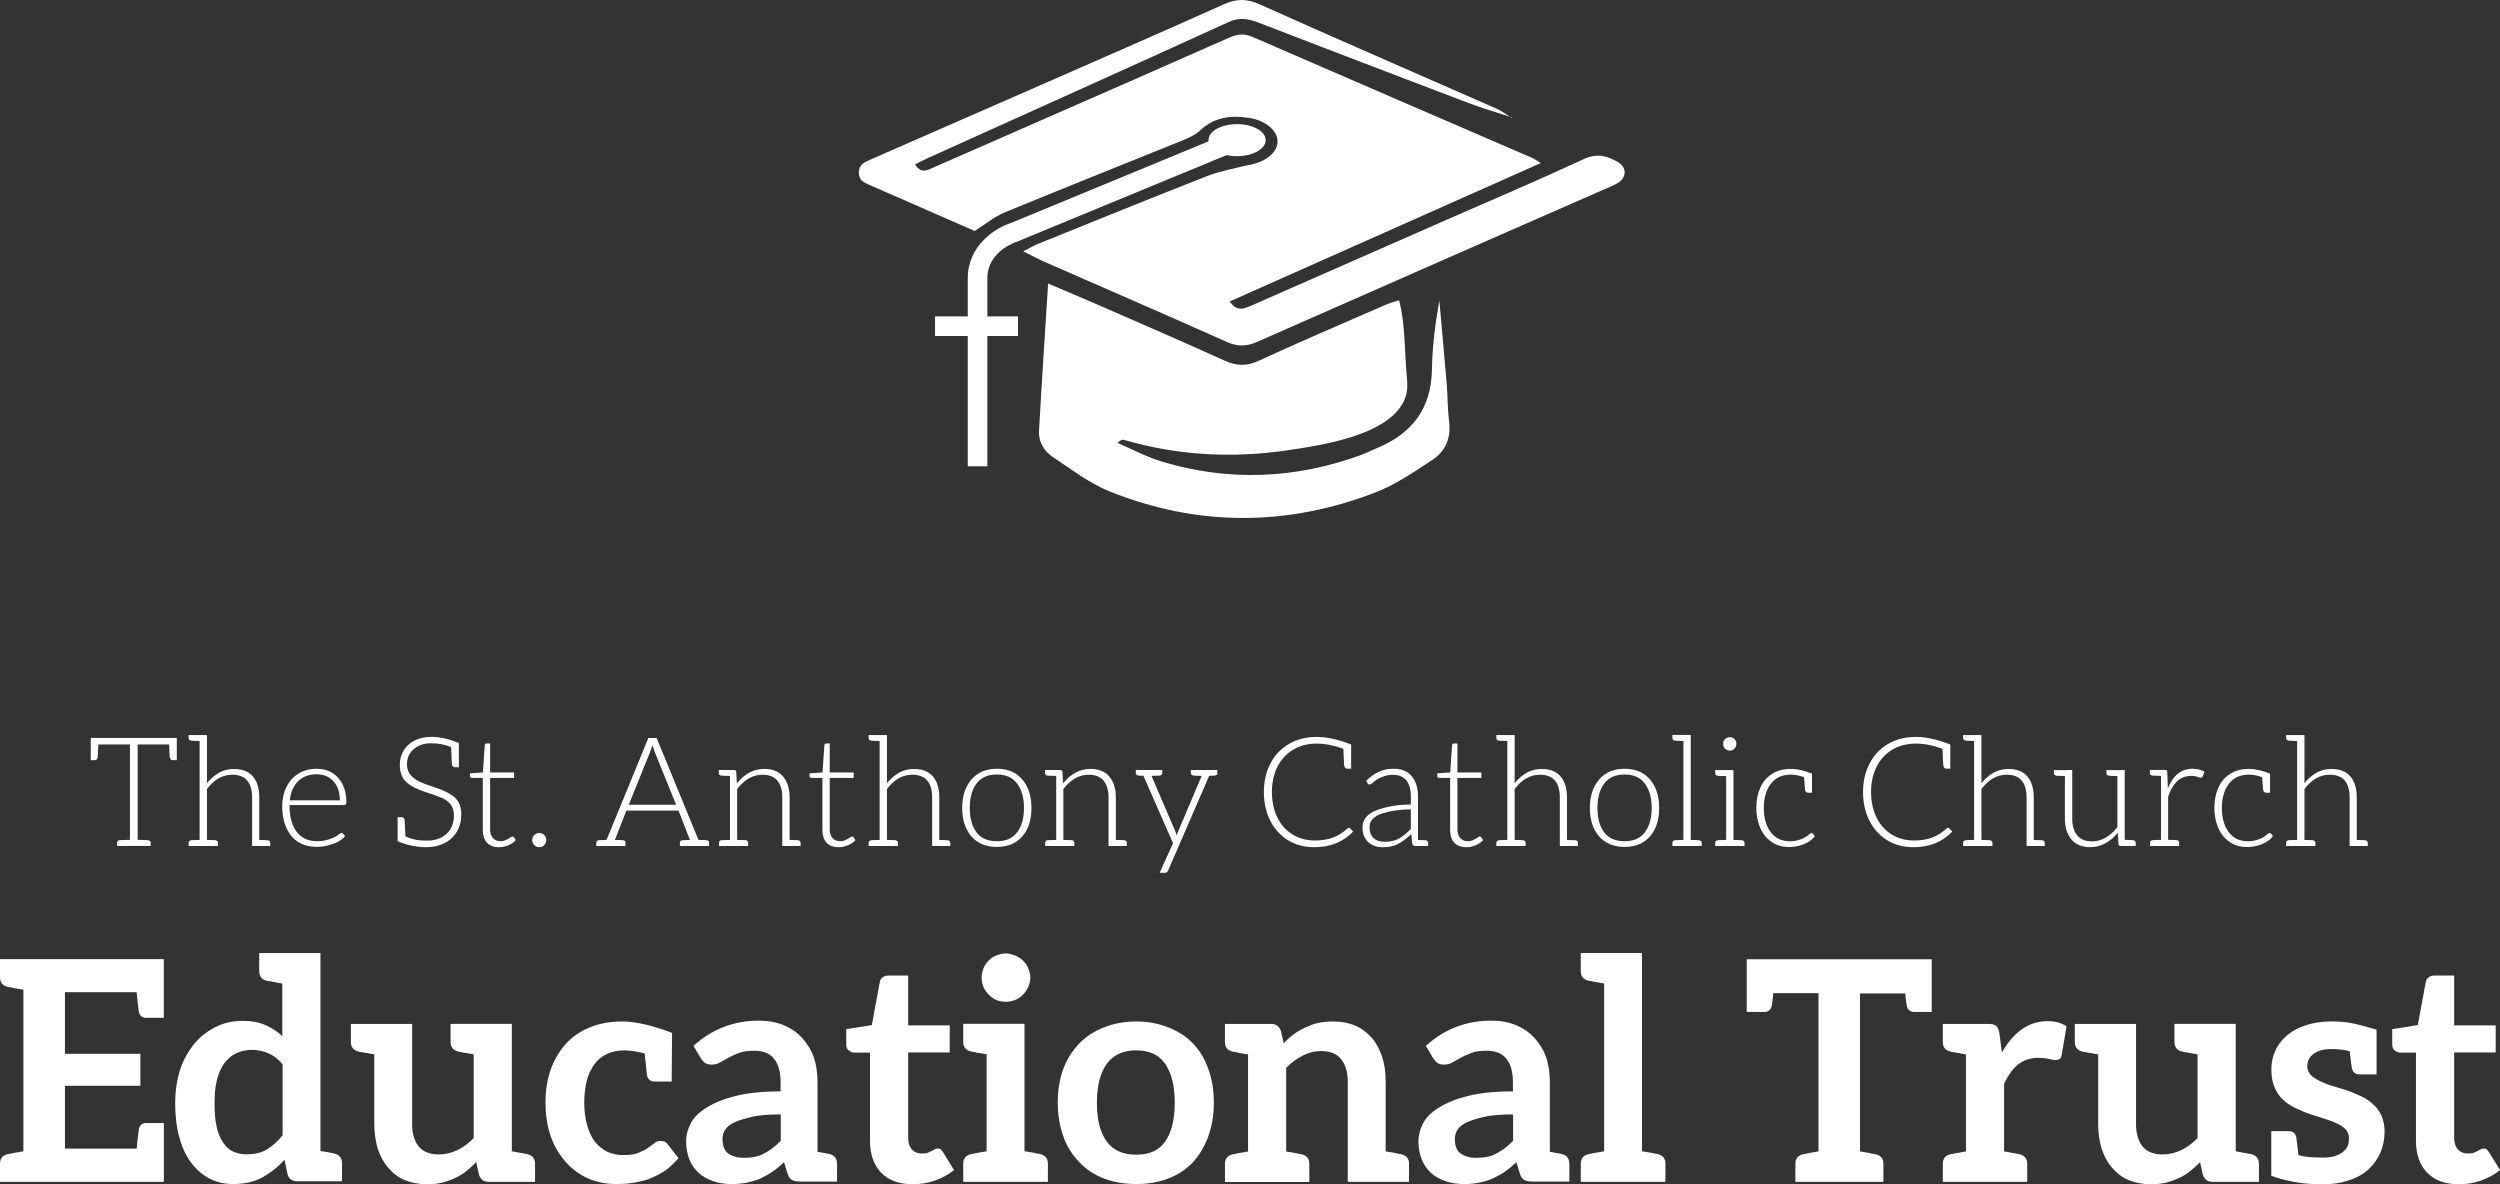 <?xml version="1.0" encoding="UTF-8"?><svg id="Layer_2" xmlns="http://www.w3.org/2000/svg" viewBox="0 0 447.71 212.1"><rect x="0" y="0" width="447.71" height="212.1" fill="#333333" stroke="none"/><defs><style>.cls-1{fill:#fff;}</style></defs><g id="Layer_1-2"><g><g><path class="cls-1" d="M29.33,182.27h-3.2c-.66,0-1.08-.35-1.27-1.05-.18-1.43-.31-2.61-.39-3.53H11.63v11.03h13.51v5.73H11.63v11.25h12.85c.07-.92,.2-2.09,.39-3.53,.18-.7,.61-1.05,1.27-1.05h3.2v10.53H0v-3.25c0-.92,.46-1.49,1.38-1.71l.33-.06c.11,0,.23-.02,.36-.06,.13-.04,.28-.07,.47-.11l1.65-.28v-28.94l-1.65-.28c-.18-.04-.34-.07-.47-.11-.13-.04-.25-.06-.36-.06l-.33-.06c-.92-.22-1.38-.79-1.38-1.71v-3.25H29.33v10.47Z"/><path class="cls-1" d="M53.2,211.55c-.4,0-.77-.11-1.1-.33-.29-.18-.5-.5-.61-.94l-.55-2.59c-1.1,1.25-2.41,2.3-3.91,3.14-1.47,.81-3.22,1.21-5.24,1.21-1.58,0-2.98-.31-4.19-.94-1.29-.66-2.39-1.6-3.31-2.81-.92-1.18-1.64-2.68-2.15-4.52-.52-1.87-.77-3.93-.77-6.17,0-2.09,.28-4.04,.83-5.84,.51-1.69,1.34-3.25,2.48-4.69,.99-1.25,2.26-2.28,3.8-3.09,1.47-.77,3.14-1.16,5.02-1.16,1.58,0,2.94,.26,4.08,.77,1.21,.55,2.21,1.21,2.98,1.98v-9.43l-1.6-.28c-.18-.04-.34-.07-.47-.11-.13-.04-.25-.06-.36-.06l-.33-.05c-.92-.22-1.38-.79-1.38-1.71v-3.25h10.97v35.45l1.43,.22,.72,.17,.33,.06c.92,.22,1.38,.79,1.38,1.71v3.25h-8.05Zm-5.13-22.93c-.99-.4-1.98-.61-2.98-.61s-1.87,.2-2.76,.61c-.81,.37-1.53,.96-2.15,1.76-.55,.77-.99,1.76-1.32,2.98-.29,1.07-.44,2.48-.44,4.25s.13,3.18,.39,4.25c.26,1.1,.64,2.02,1.16,2.76,.51,.77,1.1,1.3,1.76,1.6,.7,.33,1.51,.5,2.43,.5,1.47,0,2.68-.29,3.64-.88,1.03-.62,1.97-1.47,2.81-2.54v-12.68c-.74-.92-1.58-1.58-2.54-1.98Z"/><path class="cls-1" d="M95.82,208.4v3.25h-8.33c-.85,0-1.42-.42-1.71-1.27l-.5-2.26c-.63,.63-1.23,1.18-1.82,1.65-.55,.44-1.21,.85-1.98,1.21-.74,.33-1.51,.61-2.32,.83-.92,.18-1.78,.28-2.59,.28-1.51,0-2.89-.26-4.13-.77-1.07-.44-2.06-1.19-2.98-2.26-.74-.85-1.34-1.97-1.82-3.36-.4-1.4-.61-2.85-.61-4.36v-12.51l-2.81-.5c-.92-.22-1.38-.79-1.38-1.71v-3.25h10.97v17.97c0,1.69,.4,3.03,1.21,4.02,.77,.92,1.97,1.38,3.58,1.38,1.1,0,2.21-.26,3.31-.77,.99-.48,1.97-1.19,2.92-2.15v-15c-1.03-.18-1.71-.3-2.04-.36-.33-.06-.57-.1-.72-.14-.92-.22-1.38-.79-1.38-1.71v-3.25h10.97v22.82l2.76,.5c.92,.22,1.38,.79,1.38,1.71Z"/><path class="cls-1" d="M119.08,209.67c-.74,.48-1.65,.96-2.76,1.43-.81,.29-1.78,.53-2.92,.72-.88,.15-1.89,.22-3.03,.22-1.8,0-3.44-.31-4.91-.94-1.54-.66-2.89-1.62-4.02-2.87-1.21-1.32-2.13-2.85-2.76-4.58-.66-1.84-.99-3.91-.99-6.23,0-2.09,.29-4.01,.88-5.73,.62-1.76,1.51-3.31,2.65-4.63,1.14-1.29,2.57-2.3,4.3-3.03,1.76-.73,3.73-1.1,5.9-1.1,2.35,0,5.33,.68,8.93,2.04l-.06,8.71h-3.14c-.66,0-1.08-.35-1.27-1.05l-.44-3.97c-1.36-.37-2.57-.55-3.64-.55-1.21,0-2.26,.22-3.14,.66-.92,.44-1.65,1.05-2.21,1.82-.66,.92-1.12,1.91-1.38,2.98-.29,1.25-.44,2.54-.44,3.86,0,1.51,.17,2.85,.5,4.02,.33,1.21,.79,2.21,1.38,2.98,.62,.77,1.36,1.38,2.21,1.82,.92,.4,1.89,.61,2.92,.61,1.14,0,2.02-.13,2.65-.39,.81-.33,1.38-.62,1.71-.88,.18-.15,.38-.28,.58-.41,.2-.13,.41-.28,.63-.47,.29-.26,.66-.39,1.1-.39,.59,0,1.01,.2,1.27,.61l1.93,2.48c-.88,.99-1.69,1.75-2.43,2.26Z"/><path class="cls-1" d="M149.9,208.35v3.25h-6.51c-.7,0-1.21-.09-1.54-.28-.37-.15-.64-.55-.83-1.21l-.61-1.98c-.74,.7-1.43,1.27-2.09,1.71-.52,.37-1.23,.77-2.15,1.21-.66,.29-1.43,.53-2.32,.72-.92,.18-1.84,.28-2.76,.28-1.21,0-2.32-.17-3.31-.5-1.07-.37-1.93-.84-2.59-1.43-.77-.7-1.34-1.51-1.71-2.43-.4-.99-.61-2.09-.61-3.31,0-1.1,.28-2.17,.83-3.2,.55-1.07,1.49-2,2.81-2.81,1.4-.88,3.12-1.58,5.18-2.09,2.17-.55,4.87-.83,8.1-.83v-1.65c0-1.84-.4-3.25-1.21-4.25-.77-.92-1.93-1.38-3.47-1.38-1.18,0-2.09,.13-2.76,.39-.85,.33-1.49,.63-1.93,.88l-1.49,.83c-.41,.26-.9,.39-1.49,.39-.48,0-.88-.11-1.21-.33-.22-.15-.48-.44-.77-.88l-1.27-2.15c3.31-3.01,7.22-4.52,11.74-4.52,1.65,0,3.14,.28,4.47,.83,1.29,.55,2.37,1.31,3.25,2.26,.99,1.14,1.69,2.3,2.09,3.47,.44,1.32,.66,2.79,.66,4.41v12.51l1.49,.28,.61,.11c.92,.22,1.38,.79,1.38,1.71Zm-15.05-8.38c-1.36,.29-2.44,.63-3.25,.99-.81,.37-1.38,.81-1.71,1.32-.33,.48-.5,1.05-.5,1.71,0,1.25,.35,2.11,1.05,2.59,.73,.52,1.65,.77,2.76,.77,.7,0,1.34-.05,1.93-.17,.62-.11,1.19-.31,1.71-.61,.66-.37,1.16-.68,1.49-.94,.51-.4,1.01-.84,1.49-1.32v-4.74c-2.06,0-3.71,.13-4.96,.39Z"/><path class="cls-1" d="M157.78,210c-1.32-1.4-1.98-3.31-1.98-5.73v-15.77h-2.87c-.29,0-.61-.13-.94-.39-.29-.22-.44-.57-.44-1.05v-2.76l4.58-.72,1.43-7.72c.04-.33,.2-.61,.5-.83,.29-.22,.64-.33,1.05-.33h3.53v8.93h7.44v4.85h-7.44v15.33c0,.85,.22,1.53,.66,2.04,.44,.48,1.03,.72,1.76,.72,.51,0,.86-.04,1.05-.11l.72-.33,.61-.33c.11-.07,.26-.11,.44-.11,.29,0,.48,.04,.55,.11l.39,.44,2.04,3.31c-.96,.77-2.1,1.4-3.42,1.87-1.25,.44-2.57,.66-3.97,.66-2.46,0-4.36-.7-5.68-2.09Z"/><path class="cls-1" d="M187.66,208.4v3.25h-15.16v-3.25c0-.92,.46-1.49,1.38-1.71l.33-.06,.83-.17,1.65-.28v-17.37l-1.65-.28c-.18-.04-.34-.07-.47-.11-.13-.04-.25-.06-.36-.06l-.33-.06c-.92-.22-1.38-.79-1.38-1.71v-3.25h10.97v22.82l1.65,.28c.18,.04,.34,.07,.47,.11,.13,.04,.25,.06,.36,.06l.33,.06c.92,.22,1.38,.79,1.38,1.71Zm-3.53-31.65c-.22,.52-.53,.97-.94,1.38-.44,.44-.9,.75-1.38,.94-.55,.22-1.12,.33-1.71,.33s-1.16-.11-1.71-.33c-.44-.18-.88-.5-1.32-.94-.4-.4-.72-.86-.94-1.38-.22-.51-.33-1.07-.33-1.65s.11-1.16,.33-1.71c.18-.48,.5-.94,.94-1.38,.4-.4,.84-.7,1.32-.88,.66-.26,1.23-.39,1.71-.39s1.05,.13,1.71,.39c.55,.22,1.01,.52,1.38,.88,.44,.44,.75,.9,.94,1.38,.26,.63,.39,1.19,.39,1.71s-.13,1.07-.39,1.65Z"/><path class="cls-1" d="M209.22,183.98c1.76,.7,3.23,1.65,4.41,2.87,1.18,1.21,2.1,2.74,2.76,4.58,.66,1.8,.99,3.8,.99,6.01s-.33,4.23-.99,6.06c-.7,1.87-1.62,3.42-2.76,4.63-1.21,1.29-2.68,2.26-4.41,2.92-1.69,.66-3.6,.99-5.73,.99s-4.06-.33-5.79-.99c-1.73-.66-3.2-1.64-4.41-2.92-1.29-1.32-2.24-2.87-2.87-4.63-.66-1.84-.99-3.86-.99-6.06s.33-4.21,.99-6.01c.62-1.69,1.58-3.22,2.87-4.58,1.18-1.21,2.65-2.17,4.41-2.87,1.8-.7,3.73-1.05,5.79-1.05s3.93,.35,5.73,1.05Zm-.55,20.45c1.14-1.65,1.71-3.97,1.71-6.95s-.57-5.29-1.71-6.95c-1.1-1.62-2.83-2.43-5.18-2.43s-4.12,.81-5.29,2.43c-1.18,1.62-1.76,3.95-1.76,7s.59,5.27,1.76,6.89c1.14,1.58,2.9,2.37,5.29,2.37s4.08-.79,5.18-2.37Z"/><path class="cls-1" d="M252.33,208.4v3.25h-10.97v-17.97c0-1.69-.4-3.03-1.21-4.02-.77-.96-1.97-1.43-3.58-1.43-1.18,0-2.28,.28-3.31,.83-1.1,.59-2.08,1.3-2.92,2.15v15l1.6,.28,.83,.17,.33,.06c.92,.22,1.38,.79,1.38,1.71v3.25h-15.11v-3.25c0-.92,.46-1.49,1.38-1.71l.33-.06,.83-.17,1.6-.28v-17.37l-1.6-.28c-.18-.04-.34-.07-.47-.11-.13-.04-.25-.06-.36-.06l-.33-.06c-.92-.22-1.38-.79-1.38-1.71v-3.25h8.32c.85,0,1.41,.42,1.71,1.27l.5,2.21c.51-.59,1.1-1.12,1.76-1.6,.51-.4,1.19-.81,2.04-1.21,.96-.44,1.71-.72,2.26-.83,.92-.18,1.8-.28,2.65-.28,1.62,0,3,.26,4.13,.77,1.07,.44,2.06,1.18,2.98,2.21,.77,.92,1.38,2.06,1.82,3.42,.4,1.21,.61,2.67,.61,4.36v12.51l1.65,.28c.18,.04,.34,.07,.47,.11,.13,.04,.25,.06,.36,.06l.33,.06c.92,.22,1.38,.79,1.38,1.71Z"/><path class="cls-1" d="M281.05,208.35v3.25h-6.51c-.7,0-1.21-.09-1.54-.28-.37-.15-.64-.55-.83-1.21l-.61-1.98c-.74,.7-1.43,1.27-2.09,1.71-.52,.37-1.23,.77-2.15,1.21-.66,.29-1.43,.53-2.32,.72-.92,.18-1.84,.28-2.76,.28-1.21,0-2.32-.17-3.31-.5-1.07-.37-1.93-.84-2.59-1.43-.77-.7-1.34-1.51-1.71-2.43-.4-.99-.61-2.09-.61-3.31,0-1.1,.28-2.17,.83-3.2,.55-1.07,1.49-2,2.81-2.81,1.4-.88,3.12-1.58,5.18-2.09,2.17-.55,4.87-.83,8.1-.83v-1.65c0-1.84-.4-3.25-1.21-4.25-.77-.92-1.93-1.38-3.47-1.38-1.18,0-2.09,.13-2.76,.39-.85,.33-1.49,.63-1.93,.88l-1.49,.83c-.41,.26-.9,.39-1.49,.39-.48,0-.88-.11-1.21-.33-.22-.15-.48-.44-.77-.88l-1.27-2.15c3.31-3.01,7.22-4.52,11.74-4.52,1.65,0,3.14,.28,4.47,.83,1.29,.55,2.37,1.31,3.25,2.26,.99,1.14,1.69,2.3,2.09,3.47,.44,1.32,.66,2.79,.66,4.41v12.51l1.49,.28,.61,.11c.92,.22,1.38,.79,1.38,1.71Zm-15.05-8.38c-1.36,.29-2.44,.63-3.25,.99-.81,.37-1.38,.81-1.71,1.32-.33,.48-.5,1.05-.5,1.71,0,1.25,.35,2.11,1.05,2.59,.73,.52,1.65,.77,2.76,.77,.7,0,1.34-.05,1.93-.17,.62-.11,1.19-.31,1.71-.61,.66-.37,1.16-.68,1.49-.94,.51-.4,1.01-.84,1.49-1.32v-4.74c-2.06,0-3.71,.13-4.96,.39Z"/><path class="cls-1" d="M298.25,208.4v3.25h-15.16v-3.25c0-.92,.46-1.49,1.38-1.71l.33-.06,.83-.17,1.65-.28v-30.05l-1.65-.28c-.18-.04-.34-.07-.47-.11-.13-.04-.25-.06-.36-.06l-.33-.05c-.92-.22-1.38-.79-1.38-1.71v-3.25h10.97v35.5l1.65,.28,.83,.17,.33,.06c.92,.22,1.38,.79,1.38,1.71Z"/><path class="cls-1" d="M345.94,181.22h-3.14c-.7,0-1.14-.35-1.32-1.05-.11-.62-.2-1.38-.28-2.26h-8.1v28.28l1.6,.28c.18,.04,.34,.07,.47,.11,.13,.04,.25,.06,.36,.06l.33,.06c.96,.22,1.43,.79,1.43,1.71v3.25h-15.77v-3.25c0-.92,.46-1.49,1.38-1.71l.33-.06c.11,0,.23-.02,.36-.06,.13-.04,.28-.07,.47-.11l1.6-.28v-28.34h-8.1c-.07,.96-.17,1.73-.28,2.32-.18,.7-.61,1.05-1.27,1.05h-3.2v-9.43h33.13v9.43Z"/><path class="cls-1" d="M370.09,183.82l-.88,5.13c-.04,.33-.15,.55-.33,.66-.22,.15-.48,.22-.77,.22-.26,0-.62-.06-1.1-.17-.66-.15-1.31-.22-1.93-.22-1.43,0-2.65,.39-3.64,1.16-.92,.7-1.76,1.86-2.54,3.47v12.13l2.76,.5c.92,.22,1.38,.79,1.38,1.71v3.25h-15.11v-3.25c0-.92,.46-1.49,1.38-1.71l2.76-.5v-17.37l-2.76-.5c-.92-.22-1.38-.79-1.38-1.71v-3.25h8.16c.7,0,1.18,.13,1.43,.39,.26,.26,.44,.7,.55,1.32l.44,3.42c.99-1.8,2.17-3.18,3.53-4.14,1.4-.99,2.92-1.49,4.58-1.49,1.43,0,2.59,.31,3.47,.94Z"/><path class="cls-1" d="M404.54,208.4v3.25h-8.33c-.85,0-1.42-.42-1.71-1.27l-.5-2.26c-.63,.63-1.23,1.18-1.82,1.65-.55,.44-1.21,.85-1.98,1.21-.74,.33-1.51,.61-2.32,.83-.92,.18-1.78,.28-2.59,.28-1.51,0-2.89-.26-4.13-.77-1.07-.44-2.06-1.19-2.98-2.26-.74-.85-1.34-1.97-1.82-3.36-.4-1.4-.61-2.85-.61-4.36v-12.51l-2.81-.5c-.92-.22-1.38-.79-1.38-1.71v-3.25h10.97v17.97c0,1.69,.4,3.03,1.21,4.02,.77,.92,1.97,1.38,3.58,1.38,1.1,0,2.21-.26,3.31-.77,.99-.48,1.97-1.19,2.92-2.15v-15c-1.03-.18-1.71-.3-2.04-.36-.33-.06-.57-.1-.72-.14-.92-.22-1.38-.79-1.38-1.71v-3.25h10.97v22.82l2.76,.5c.92,.22,1.38,.79,1.38,1.71Z"/><path class="cls-1" d="M427.04,202.67c0,1.32-.26,2.59-.77,3.8-.52,1.14-1.23,2.13-2.15,2.98-.99,.88-2.17,1.53-3.53,1.93-1.32,.48-2.94,.72-4.85,.72-1.65,0-3.28-.15-4.88-.44-1.6-.29-2.97-.66-4.11-1.1v-7.99h3.2c.66,0,1.08,.35,1.27,1.05,.07,.4,.2,1.49,.39,3.25,.99,.29,2.48,.44,4.47,.44,.77,0,1.47-.09,2.1-.28,.62-.22,1.1-.48,1.43-.77,.44-.37,.72-.72,.83-1.05,.15-.4,.22-.85,.22-1.32,0-.66-.18-1.19-.55-1.6-.33-.37-.86-.73-1.6-1.1-.7-.33-1.43-.61-2.21-.83l-2.59-.83c-.59-.18-1.43-.53-2.54-1.05-.88-.4-1.64-.9-2.26-1.49-.66-.59-1.18-1.32-1.54-2.21-.4-.92-.61-1.98-.61-3.2s.22-2.28,.66-3.31c.44-1.03,1.12-1.95,2.04-2.76,.92-.81,2.04-1.43,3.36-1.87,1.43-.48,2.96-.72,4.58-.72,1.4,0,2.63,.1,3.69,.3,1.07,.2,2.59,.6,4.58,1.19h-.06v7.99h-3.14c-.66,0-1.08-.35-1.27-1.05-.11-.48-.24-1.51-.39-3.09-.85-.26-1.95-.39-3.31-.39s-2.37,.28-3.14,.83c-.77,.55-1.16,1.3-1.16,2.26,0,.55,.2,1.07,.61,1.54,.29,.33,.81,.68,1.54,1.05,.84,.4,1.58,.7,2.21,.88,.29,.07,1.14,.33,2.54,.77,.7,.22,1.56,.57,2.59,1.05,.88,.4,1.62,.88,2.21,1.43,.66,.55,1.18,1.23,1.54,2.04,.4,.88,.61,1.86,.61,2.92Z"/><path class="cls-1" d="M434.64,210c-1.32-1.4-1.98-3.31-1.98-5.73v-15.77h-2.87c-.29,0-.61-.13-.94-.39-.29-.22-.44-.57-.44-1.05v-2.76l4.58-.72,1.43-7.72c.04-.33,.2-.61,.5-.83,.29-.22,.64-.33,1.05-.33h3.53v8.93h7.44v4.85h-7.44v15.33c0,.85,.22,1.53,.66,2.04,.44,.48,1.03,.72,1.76,.72,.51,0,.86-.04,1.05-.11l.72-.33,.61-.33c.11-.07,.26-.11,.44-.11,.29,0,.48,.04,.55,.11l.39,.44,2.04,3.31c-.96,.77-2.1,1.4-3.42,1.87-1.25,.44-2.57,.66-3.97,.66-2.46,0-4.36-.7-5.68-2.09Z"/></g><g><path class="cls-1" d="M270.81,21.04c-2.59-.85-5.22-1.61-7.77-2.57-12.6-4.78-25.18-9.61-37.75-14.45-1.75-.67-3.31-.96-5.2-.1-17.97,8.2-36,16.29-54,24.42-.72,.32-1.41,.7-2.21,1.11,1.14,1.88,2.44,.9,3.56,.42,6.29-2.72,12.55-5.5,18.83-8.25,11.29-4.95,22.59-9.88,33.86-14.88,1.46-.65,2.67-.78,4.2-.12,16.65,7.25,33.33,14.42,50,21.63,.39,.17,.75,.43,1.61,.95-9.63,4.28-18.87,8.4-28.12,12.51-9.17,4.08-18.34,8.16-27.59,12.27,1.34,2.03,2.78,1.23,4.2,.6,11.29-4.96,22.58-9.93,33.87-14.89,8.47-3.72,16.99-7.32,25.38-11.22,2.37-1.1,4.17-.53,6.08,.56,1.61,.91,1.56,2.8-.05,3.75-.68,.41-1.44,.7-2.17,1.02-20.81,9.13-41.63,18.24-62.42,27.43-1.95,.86-3.53,.85-5.48-.02-10.84-4.85-21.75-9.56-32.62-14.33-1.11-.49-2.18-1.08-3.78-1.87,1.25-.63,1.97-1.07,2.75-1.38,10.06-4.06,20.11-8.15,30.21-12.11,2.2-.86,4.58-1.26,6.88-1.86,.22-.06,.45-.07,.68-.12,3.12-.63,5.1-2.34,5.03-4.33-.06-1.8-2.1-3.6-4.94-4.07-3.26-.54-6.34-.24-8.94,2.23-.87,.82-2.08,1.35-3.22,1.81-10.58,4.29-21.19,8.5-31.75,12.85-1.79,.74-3.35,2.04-5.4,3.33-5.91-2.59-12.39-5.43-18.87-8.26-.95-.42-1.84-.78-1.86-2.12-.03-1.5,.97-1.91,2.03-2.38,9.52-4.16,19.04-8.33,28.56-12.5,11.61-5.09,23.23-10.15,34.79-15.34,2.28-1.02,4.13-1,6.44,.04,14.07,6.31,28.22,12.43,42.33,18.64,.99,.44,1.87,1.12,2.8,1.69l.08-.09Z"/><path class="cls-1" d="M187.69,50.77c3.34,1.43,6.06,2.56,8.76,3.74,7.64,3.34,15.29,6.64,22.88,10.08,2.13,.96,3.92,1.03,6.11,.01,7.25-3.36,14.61-6.48,21.93-9.68,1.02-.45,2.11-.88,3.18-1.13,1.12,4.14,.96,9.02,1.36,13.3,.13,1.35,.24,2.74-.2,4.02-2.38,6.87-15.25,8.66-21.23,9.54-9.85,1.45-19.59,.92-29.17-1.87-.3-.09-.64-.01-1.18,.54,2.65,1.13,5.21,2.52,7.95,3.35,11.99,3.6,23.89,3.1,35.64-1.18,.96-.35,1.88-.83,2.82-1.22,6.32-2.6,9.8-7.09,9.9-14.14,.06-4.1,.6-8.2,1.32-12.33,.45,5.06,.92,10.12,1.34,15.18,.18,2.16,.13,4.35,.41,6.5,.37,2.92-.62,5.32-2.95,6.85-3.32,2.18-6.68,4.5-10.35,5.9-15.79,6.06-31.73,6.09-47.46-.21-3.64-1.46-6.88-3.96-10.19-6.16-1.55-1.03-2.6-2.71-2.49-4.66,.48-8.64,1.06-17.27,1.63-26.41Z"/><ellipse class="cls-1" cx="221.54" cy="25.1" rx="5.12" ry="2.87"/><path class="cls-1" d="M182.31,56.66h-5.49v-6.85c0-4.83,5.15-6.49,5.36-6.55l37.6-15.53-1.34-3.25-37.36,15.44c-2.74,.86-7.77,3.99-7.77,9.89v6.85h-5.86v3.51h5.86v23.33h3.51v-23.33h5.49v-3.51Z"/></g><g><path class="cls-1" d="M31.65,136.14h-.66c-.36,0-.56-.22-.6-.66l-.11-2.16h-5.63v17.08l1.78,.05c.36,.04,.55,.2,.55,.49v.55h-6.01v-.55c0-.29,.18-.46,.55-.49l1.75-.05v-17.08h-5.66l-.11,2.16c-.02,.44-.21,.66-.57,.66h-.68v-3.99h15.41v3.99Z"/><path class="cls-1" d="M48.4,150.95v.55h-3.25v-8.69c0-1.31-.29-2.32-.87-3.02-.58-.7-1.48-1.05-2.68-1.05-1.75,0-3.26,.86-4.54,2.57v9.1l1.42,.05c.36,.04,.55,.2,.55,.49v.55h-5.25v-.55c0-.29,.18-.46,.55-.49l1.42-.05v-17.71l-1.42-.05c-.36-.04-.55-.2-.55-.49v-.52h3.28v8.61c.71-.86,1.46-1.49,2.24-1.91,.78-.42,1.66-.63,2.62-.63,1.49,0,2.62,.45,3.38,1.35,.76,.9,1.13,2.15,1.13,3.76v7.6l1.45,.05c.35,.02,.52,.18,.52,.49Z"/><path class="cls-1" d="M60.6,139.34c.96,1.11,1.43,2.55,1.43,4.32,0,.35-.13,.52-.38,.52h-9.81c0,2.02,.42,3.61,1.26,4.75,.84,1.15,2.09,1.72,3.77,1.72,.67,0,1.38-.12,2.12-.36,.74-.24,1.32-.54,1.74-.9,.15-.15,.29-.22,.44-.22,.13,0,.22,.05,.27,.14l.35,.44c-.47,.58-1.2,1.05-2.17,1.39-.97,.35-1.93,.52-2.85,.52-2.02,0-3.57-.67-4.63-2.01-1.07-1.34-1.6-3.08-1.6-5.23,0-1.29,.25-2.45,.75-3.47,.5-1.02,1.22-1.82,2.15-2.4,.93-.58,2.01-.87,3.25-.87,1.66,0,2.96,.56,3.92,1.67Zm-7.21,.56c-.83,.83-1.33,1.97-1.49,3.43h8.96c0-1.42-.38-2.55-1.13-3.4-.76-.85-1.76-1.27-3.02-1.27-1.38,0-2.49,.41-3.32,1.24Z"/><path class="cls-1" d="M81.42,142.8c.79,.7,1.19,1.72,1.19,3.05,0,1.18-.27,2.22-.81,3.11-.54,.89-1.28,1.58-2.23,2.05-.95,.47-2,.71-3.17,.71-1.79,0-3.52-.36-5.19-1.07v-4.32h.66c.38,0,.58,.22,.6,.66l.14,2.79c.67,.29,1.28,.49,1.83,.6,.55,.11,1.22,.16,2.02,.16,1.48,0,2.65-.41,3.52-1.22,.87-.81,1.31-1.9,1.31-3.27,0-.82-.19-1.47-.56-1.95-.37-.48-.87-.87-1.5-1.16-.63-.29-1.55-.63-2.77-1.01-1.69-.53-2.93-1.15-3.7-1.87-.77-.72-1.16-1.76-1.16-3.13,0-.98,.25-1.85,.74-2.61,.49-.76,1.16-1.34,2.01-1.75s1.8-.61,2.86-.61c1.57,0,3.22,.37,4.97,1.12v4.32h-.66c-.36,0-.56-.22-.6-.66l-.14-2.95c-1.08-.46-2.27-.68-3.58-.68s-2.29,.35-3.1,1.04c-.81,.69-1.22,1.59-1.22,2.71,0,.75,.2,1.37,.59,1.86,.39,.49,.92,.9,1.57,1.22,.66,.32,1.56,.66,2.71,1.02,1.66,.53,2.88,1.14,3.68,1.84Z"/><path class="cls-1" d="M87.2,150.91c-.49-.54-.74-1.31-.74-2.31v-9.29h-1.94c-.11,0-.2-.03-.26-.08-.06-.05-.1-.14-.1-.25v-.49l2.32-.16,.33-4.86c0-.07,.03-.15,.1-.22,.06-.07,.14-.11,.23-.11h.63v5.19h4.29v.98h-4.29v9.21c0,.67,.17,1.2,.51,1.57,.34,.37,.8,.56,1.38,.56,.55,0,1.17-.25,1.86-.76,.11-.05,.19-.08,.25-.08,.13,0,.23,.05,.3,.16l.3,.49c-.35,.38-.8,.69-1.35,.92-.56,.23-1.1,.34-1.63,.34-.97,0-1.69-.27-2.19-.81Z"/><path class="cls-1" d="M95.68,151.35c-.25-.25-.37-.55-.37-.92,0-.35,.12-.64,.37-.89,.25-.25,.54-.37,.89-.37s.64,.12,.89,.37c.25,.25,.37,.54,.37,.89,0,.36-.12,.67-.37,.92-.25,.25-.54,.37-.89,.37s-.64-.12-.89-.37Z"/><path class="cls-1" d="M126.86,150.6c.08,.07,.12,.19,.12,.36v.55h-5.22v-.55c0-.16,.04-.28,.12-.36,.08-.07,.21-.12,.4-.14l1.28-.03-2.05-5.27h-9.34l-2.05,5.25,1.37,.05c.18,.02,.31,.06,.4,.14,.08,.07,.12,.19,.12,.36v.55h-5.22v-.55c0-.16,.04-.28,.12-.36,.08-.07,.21-.12,.4-.14l1.31-.05,7.49-18.25h1.48l7.49,18.25,1.39,.05c.18,.02,.31,.06,.4,.14Zm-5.78-6.48l-3.8-9.4-.44-1.23-.44,1.23-3.8,9.4h8.47Z"/><path class="cls-1" d="M143.38,150.95v.55h-3.28v-8.69c0-1.27-.29-2.27-.87-2.99-.58-.72-1.48-1.08-2.68-1.08-1.73,0-3.24,.86-4.54,2.57v9.1l1.45,.05c.35,.02,.52,.18,.52,.49v.55h-5.22v-.55c0-.31,.17-.47,.52-.49l1.45-.05v-11.45l-1.48-.05c-.18-.02-.31-.06-.4-.14-.08-.07-.12-.19-.12-.36v-.52h2.71c.25,0,.39,.11,.41,.33l.11,2.08c1.37-1.73,3.01-2.6,4.92-2.6,1.48,0,2.6,.46,3.37,1.37,.77,.91,1.16,2.16,1.16,3.74v7.6l1.42,.05c.36,.04,.55,.2,.55,.49Z"/><path class="cls-1" d="M148.02,150.91c-.49-.54-.74-1.31-.74-2.31v-9.29h-1.94c-.11,0-.2-.03-.26-.08-.06-.05-.1-.14-.1-.25v-.49l2.32-.16,.33-4.86c0-.07,.03-.15,.1-.22,.06-.07,.14-.11,.23-.11h.63v5.19h4.29v.98h-4.29v9.21c0,.67,.17,1.2,.51,1.57,.34,.37,.8,.56,1.38,.56,.55,0,1.17-.25,1.86-.76,.11-.05,.19-.08,.25-.08,.13,0,.23,.05,.3,.16l.3,.49c-.35,.38-.8,.69-1.35,.92-.56,.23-1.1,.34-1.63,.34-.97,0-1.69-.27-2.19-.81Z"/><path class="cls-1" d="M170.18,150.95v.55h-3.25v-8.69c0-1.31-.29-2.32-.87-3.02-.58-.7-1.48-1.05-2.68-1.05-1.75,0-3.26,.86-4.54,2.57v9.1l1.42,.05c.36,.04,.55,.2,.55,.49v.55h-5.25v-.55c0-.29,.18-.46,.55-.49l1.42-.05v-17.71l-1.42-.05c-.36-.04-.55-.2-.55-.49v-.52h3.28v8.61c.71-.86,1.46-1.49,2.24-1.91,.78-.42,1.66-.63,2.62-.63,1.49,0,2.62,.45,3.38,1.35,.76,.9,1.13,2.15,1.13,3.76v7.6l1.45,.05c.35,.02,.52,.18,.52,.49Z"/><path class="cls-1" d="M183.08,139.6c1.09,1.28,1.64,2.98,1.64,5.1s-.55,3.83-1.64,5.08-2.6,1.89-4.54,1.89-3.5-.63-4.59-1.9c-1.09-1.27-1.64-2.96-1.64-5.07s.55-3.81,1.65-5.1c1.1-1.28,2.63-1.93,4.58-1.93s3.44,.64,4.54,1.93Zm-.92,9.45c.81-1.07,1.22-2.52,1.22-4.36s-.41-3.27-1.22-4.36c-.81-1.08-2.02-1.63-3.62-1.63s-2.84,.53-3.65,1.6c-.81,1.07-1.22,2.53-1.22,4.39s.4,3.29,1.2,4.36c.8,1.07,2.02,1.6,3.66,1.6s2.81-.53,3.62-1.6Z"/><path class="cls-1" d="M201.8,150.95v.55h-3.28v-8.69c0-1.27-.29-2.27-.87-2.99-.58-.72-1.48-1.08-2.68-1.08-1.73,0-3.24,.86-4.54,2.57v9.1l1.45,.05c.35,.02,.52,.18,.52,.49v.55h-5.22v-.55c0-.31,.17-.47,.52-.49l1.45-.05v-11.45l-1.48-.05c-.18-.02-.31-.06-.4-.14-.08-.07-.12-.19-.12-.36v-.52h2.71c.25,0,.39,.11,.41,.33l.11,2.08c1.37-1.73,3.01-2.6,4.92-2.6,1.48,0,2.6,.46,3.37,1.37,.77,.91,1.16,2.16,1.16,3.74v7.6l1.42,.05c.36,.04,.55,.2,.55,.49Z"/><path class="cls-1" d="M218.03,138.41c0,.29-.18,.46-.55,.49l-.93,.03-7.35,16.94c-.13,.29-.33,.44-.6,.44h-.93l2.4-5.3-5.3-12.08-.82-.03c-.36-.04-.55-.2-.55-.49v-.52h4.75v.52c0,.29-.18,.46-.55,.49l-1.39,.05,4.24,9.86c.11,.24,.2,.51,.27,.82,.05-.22,.15-.49,.3-.82l4.18-9.86-1.39-.05c-.36-.04-.55-.2-.55-.49v-.52h4.75v.52Z"/><path class="cls-1" d="M242.32,148.93c-1.79,1.86-4.09,2.79-6.91,2.79-1.82,0-3.42-.42-4.78-1.27s-2.42-2.02-3.17-3.52c-.75-1.5-1.12-3.2-1.12-5.1s.4-3.64,1.19-5.14,1.9-2.65,3.33-3.48c1.43-.83,3.07-1.24,4.93-1.24s3.92,.46,6.18,1.37v4.32h-.66c-.36,0-.56-.22-.6-.66l-.14-2.9c-1.66-.62-3.25-.93-4.78-.93-1.62,0-3.04,.37-4.25,1.11-1.21,.74-2.14,1.76-2.79,3.07-.65,1.31-.97,2.81-.97,4.48s.32,3.22,.96,4.54,1.54,2.33,2.71,3.06c1.17,.73,2.52,1.09,4.07,1.09,1.18,0,2.24-.17,3.16-.51,.92-.34,1.79-.88,2.61-1.63,.09-.09,.18-.14,.27-.14,.07,0,.15,.04,.22,.11l.55,.57Z"/><path class="cls-1" d="M255.76,150.95v.55h-2.32c-.29,0-.46-.13-.52-.38l-.19-1.75c-.91,.86-1.73,1.46-2.45,1.82s-1.6,.53-2.64,.53c-1.09,0-1.97-.31-2.64-.94-.67-.63-1-1.49-1-2.58,0-1.46,.87-2.5,2.62-3.14,1.75-.64,3.76-.97,6.04-.98v-1.42c0-1.27-.27-2.24-.81-2.91-.54-.66-1.34-1-2.42-1-.66,0-1.32,.14-2,.42-.67,.28-1.21,.62-1.61,1.02-.2,.2-.39,.3-.57,.3-.15,0-.26-.08-.36-.25l-.22-.41c.73-.73,1.49-1.27,2.28-1.63s1.66-.53,2.61-.53c1.44,0,2.53,.45,3.27,1.35,.74,.9,1.11,2.11,1.11,3.62v7.79l1.26,.03c.36,.04,.55,.2,.55,.49Zm-8.27-5.26c-1.48,.48-2.23,1.31-2.23,2.47,0,.82,.24,1.46,.72,1.91,.48,.46,1.14,.68,1.98,.68,1,0,1.83-.18,2.49-.53s1.39-.94,2.21-1.76v-3.52c-1.97,.02-3.69,.27-5.18,.75Z"/><path class="cls-1" d="M260.43,150.91c-.49-.54-.74-1.31-.74-2.31v-9.29h-1.94c-.11,0-.2-.03-.26-.08-.06-.05-.1-.14-.1-.25v-.49l2.32-.16,.33-4.86c0-.07,.03-.15,.1-.22,.06-.07,.14-.11,.23-.11h.63v5.19h4.29v.98h-4.29v9.21c0,.67,.17,1.2,.51,1.57,.34,.37,.8,.56,1.38,.56,.55,0,1.17-.25,1.86-.76,.11-.05,.19-.08,.25-.08,.13,0,.23,.05,.3,.16l.3,.49c-.35,.38-.8,.69-1.35,.92-.56,.23-1.1,.34-1.63,.34-.97,0-1.69-.27-2.19-.81Z"/><path class="cls-1" d="M282.59,150.95v.55h-3.25v-8.69c0-1.31-.29-2.32-.87-3.02-.58-.7-1.48-1.05-2.68-1.05-1.75,0-3.26,.86-4.54,2.57v9.1l1.42,.05c.36,.04,.55,.2,.55,.49v.55h-5.25v-.55c0-.29,.18-.46,.55-.49l1.42-.05v-17.71l-1.42-.05c-.36-.04-.55-.2-.55-.49v-.52h3.28v8.61c.71-.86,1.46-1.49,2.24-1.91,.78-.42,1.66-.63,2.62-.63,1.49,0,2.62,.45,3.38,1.35,.76,.9,1.13,2.15,1.13,3.76v7.6l1.45,.05c.35,.02,.52,.18,.52,.49Z"/><path class="cls-1" d="M295.49,139.6c1.09,1.28,1.64,2.98,1.64,5.1s-.55,3.83-1.64,5.08-2.6,1.89-4.54,1.89-3.5-.63-4.59-1.9c-1.09-1.27-1.64-2.96-1.64-5.07s.55-3.81,1.65-5.1c1.1-1.28,2.63-1.93,4.58-1.93s3.44,.64,4.54,1.93Zm-.92,9.45c.81-1.07,1.22-2.52,1.22-4.36s-.41-3.27-1.22-4.36c-.81-1.08-2.02-1.63-3.62-1.63s-2.84,.53-3.65,1.6c-.81,1.07-1.22,2.53-1.22,4.39s.4,3.29,1.2,4.36c.8,1.07,2.02,1.6,3.66,1.6s2.81-.53,3.62-1.6Z"/><path class="cls-1" d="M304.75,150.95v.55h-5.25v-.55c0-.29,.18-.46,.55-.49l1.42-.05v-17.71l-1.42-.05c-.36-.04-.55-.2-.55-.49v-.55h3.28v18.8l1.42,.05c.36,.04,.55,.2,.55,.49Z"/><path class="cls-1" d="M312.41,150.95v.55h-5.25v-.55c0-.29,.18-.46,.55-.49l1.42-.05v-11.42l-1.42-.05c-.36-.04-.55-.2-.55-.49v-.55h3.28v12.51l1.42,.05c.36,.04,.55,.2,.55,.49Zm-3.48-16.89c-.23-.24-.34-.53-.34-.87,0-.33,.11-.61,.34-.83s.51-.34,.86-.34c.33,0,.61,.11,.83,.34,.23,.23,.34,.51,.34,.83,0,.35-.11,.64-.34,.87-.23,.24-.51,.36-.83,.36-.35,0-.63-.12-.86-.36Z"/><path class="cls-1" d="M322.99,151.2c-.85,.33-1.72,.49-2.61,.49-1.2,0-2.25-.3-3.13-.92-.88-.61-1.56-1.44-2.02-2.5-.46-1.06-.7-2.25-.7-3.58s.24-2.58,.71-3.63c.47-1.06,1.18-1.88,2.1-2.47,.93-.59,2.04-.89,3.33-.89,1.15,0,2.42,.28,3.83,.85v3.42h-.66c-.36,0-.56-.22-.6-.66,0-.05-.02-.27-.05-.64-.04-.37-.07-.87-.11-1.49-.89-.31-1.67-.46-2.32-.46-1.58,0-2.8,.55-3.63,1.64-.84,1.09-1.26,2.54-1.26,4.34s.41,3.22,1.23,4.32,1.98,1.64,3.47,1.64c.66,0,1.3-.12,1.94-.36,.64-.24,1.14-.54,1.5-.9,.15-.15,.28-.22,.41-.22,.11,0,.19,.05,.25,.14l.35,.44c-.51,.64-1.19,1.12-2.04,1.45Z"/><path class="cls-1" d="M349.62,148.93c-1.79,1.86-4.09,2.79-6.91,2.79-1.82,0-3.42-.42-4.78-1.27s-2.42-2.02-3.17-3.52c-.75-1.5-1.12-3.2-1.12-5.1s.4-3.64,1.19-5.14,1.9-2.65,3.33-3.48c1.43-.83,3.07-1.24,4.93-1.24s3.92,.46,6.18,1.37v4.32h-.66c-.36,0-.56-.22-.6-.66l-.14-2.9c-1.66-.62-3.25-.93-4.78-.93-1.62,0-3.04,.37-4.25,1.11-1.21,.74-2.14,1.76-2.79,3.07-.65,1.31-.97,2.81-.97,4.48s.32,3.22,.96,4.54,1.54,2.33,2.71,3.06c1.17,.73,2.52,1.09,4.07,1.09,1.18,0,2.24-.17,3.16-.51,.92-.34,1.79-.88,2.61-1.63,.09-.09,.18-.14,.27-.14,.07,0,.15,.04,.22,.11l.55,.57Z"/><path class="cls-1" d="M366.18,150.95v.55h-3.25v-8.69c0-1.31-.29-2.32-.87-3.02-.58-.7-1.48-1.05-2.68-1.05-1.75,0-3.26,.86-4.54,2.57v9.1l1.42,.05c.36,.04,.55,.2,.55,.49v.55h-5.25v-.55c0-.29,.18-.46,.55-.49l1.42-.05v-17.71l-1.42-.05c-.36-.04-.55-.2-.55-.49v-.52h3.28v8.61c.71-.86,1.46-1.49,2.24-1.91,.78-.42,1.66-.63,2.62-.63,1.49,0,2.62,.45,3.38,1.35,.76,.9,1.13,2.15,1.13,3.76v7.6l1.45,.05c.35,.02,.52,.18,.52,.49Z"/><path class="cls-1" d="M382.47,150.95v.55h-2.68c-.27,0-.41-.12-.41-.36l-.11-2.02c-.66,.82-1.4,1.46-2.24,1.91-.84,.46-1.74,.68-2.71,.68-1.48,0-2.6-.46-3.37-1.39-.77-.93-1.16-2.18-1.16-3.74v-7.6l-1.42-.05c-.36-.04-.55-.2-.55-.49v-.52h1.97l1.31-.03v8.69c0,1.29,.3,2.3,.89,3.02,.59,.72,1.48,1.08,2.66,1.08,.86,0,1.68-.23,2.46-.68,.78-.46,1.48-1.08,2.08-1.89v-9.13l-1.42-.05c-.36-.04-.55-.2-.55-.49v-.52h1.97l1.31-.03v12.51l1.42,.05c.36,.04,.55,.2,.55,.49Z"/><path class="cls-1" d="M394.79,138.19l-.25,.68c-.04,.15-.11,.26-.23,.34-.12,.08-.25,.1-.4,.04-.26-.09-.49-.16-.7-.22s-.47-.08-.78-.08c-1.02,0-1.87,.32-2.54,.96-.67,.64-1.21,1.56-1.61,2.76v7.73l1.45,.05c.18,.02,.31,.06,.4,.14,.08,.07,.12,.19,.12,.36v.55h-5.22v-.55c0-.16,.04-.28,.12-.36,.08-.07,.21-.12,.4-.14l1.45-.05v-11.45l-1.48-.05c-.18-.02-.31-.06-.4-.14-.08-.07-.12-.19-.12-.36v-.52h2.68c.16,0,.27,.03,.33,.08,.07,.07,.11,.18,.11,.33l.11,2.9c.93-2.35,2.41-3.52,4.45-3.52,.77,0,1.47,.17,2.1,.52Z"/><path class="cls-1" d="M405.02,151.2c-.85,.33-1.72,.49-2.61,.49-1.2,0-2.25-.3-3.13-.92-.88-.61-1.56-1.44-2.02-2.5-.46-1.06-.7-2.25-.7-3.58s.24-2.58,.71-3.63c.47-1.06,1.18-1.88,2.1-2.47,.93-.59,2.04-.89,3.33-.89,1.15,0,2.42,.28,3.83,.85v3.42h-.66c-.36,0-.56-.22-.6-.66,0-.05-.02-.27-.05-.64-.04-.37-.07-.87-.11-1.49-.89-.31-1.67-.46-2.32-.46-1.58,0-2.8,.55-3.63,1.64-.84,1.09-1.26,2.54-1.26,4.34s.41,3.22,1.23,4.32,1.98,1.64,3.47,1.64c.66,0,1.3-.12,1.94-.36,.64-.24,1.14-.54,1.5-.9,.15-.15,.28-.22,.41-.22,.11,0,.19,.05,.25,.14l.35,.44c-.51,.64-1.19,1.12-2.04,1.45Z"/><path class="cls-1" d="M424.03,150.95v.55h-3.25v-8.69c0-1.31-.29-2.32-.87-3.02-.58-.7-1.48-1.05-2.68-1.05-1.75,0-3.26,.86-4.54,2.57v9.1l1.42,.05c.36,.04,.55,.2,.55,.49v.55h-5.25v-.55c0-.29,.18-.46,.55-.49l1.42-.05v-17.71l-1.42-.05c-.36-.04-.55-.2-.55-.49v-.52h3.28v8.61c.71-.86,1.46-1.49,2.24-1.91,.78-.42,1.66-.63,2.62-.63,1.49,0,2.62,.45,3.38,1.35,.76,.9,1.13,2.15,1.13,3.76v7.6l1.45,.05c.35,.02,.52,.18,.52,.49Z"/></g></g></g></svg>